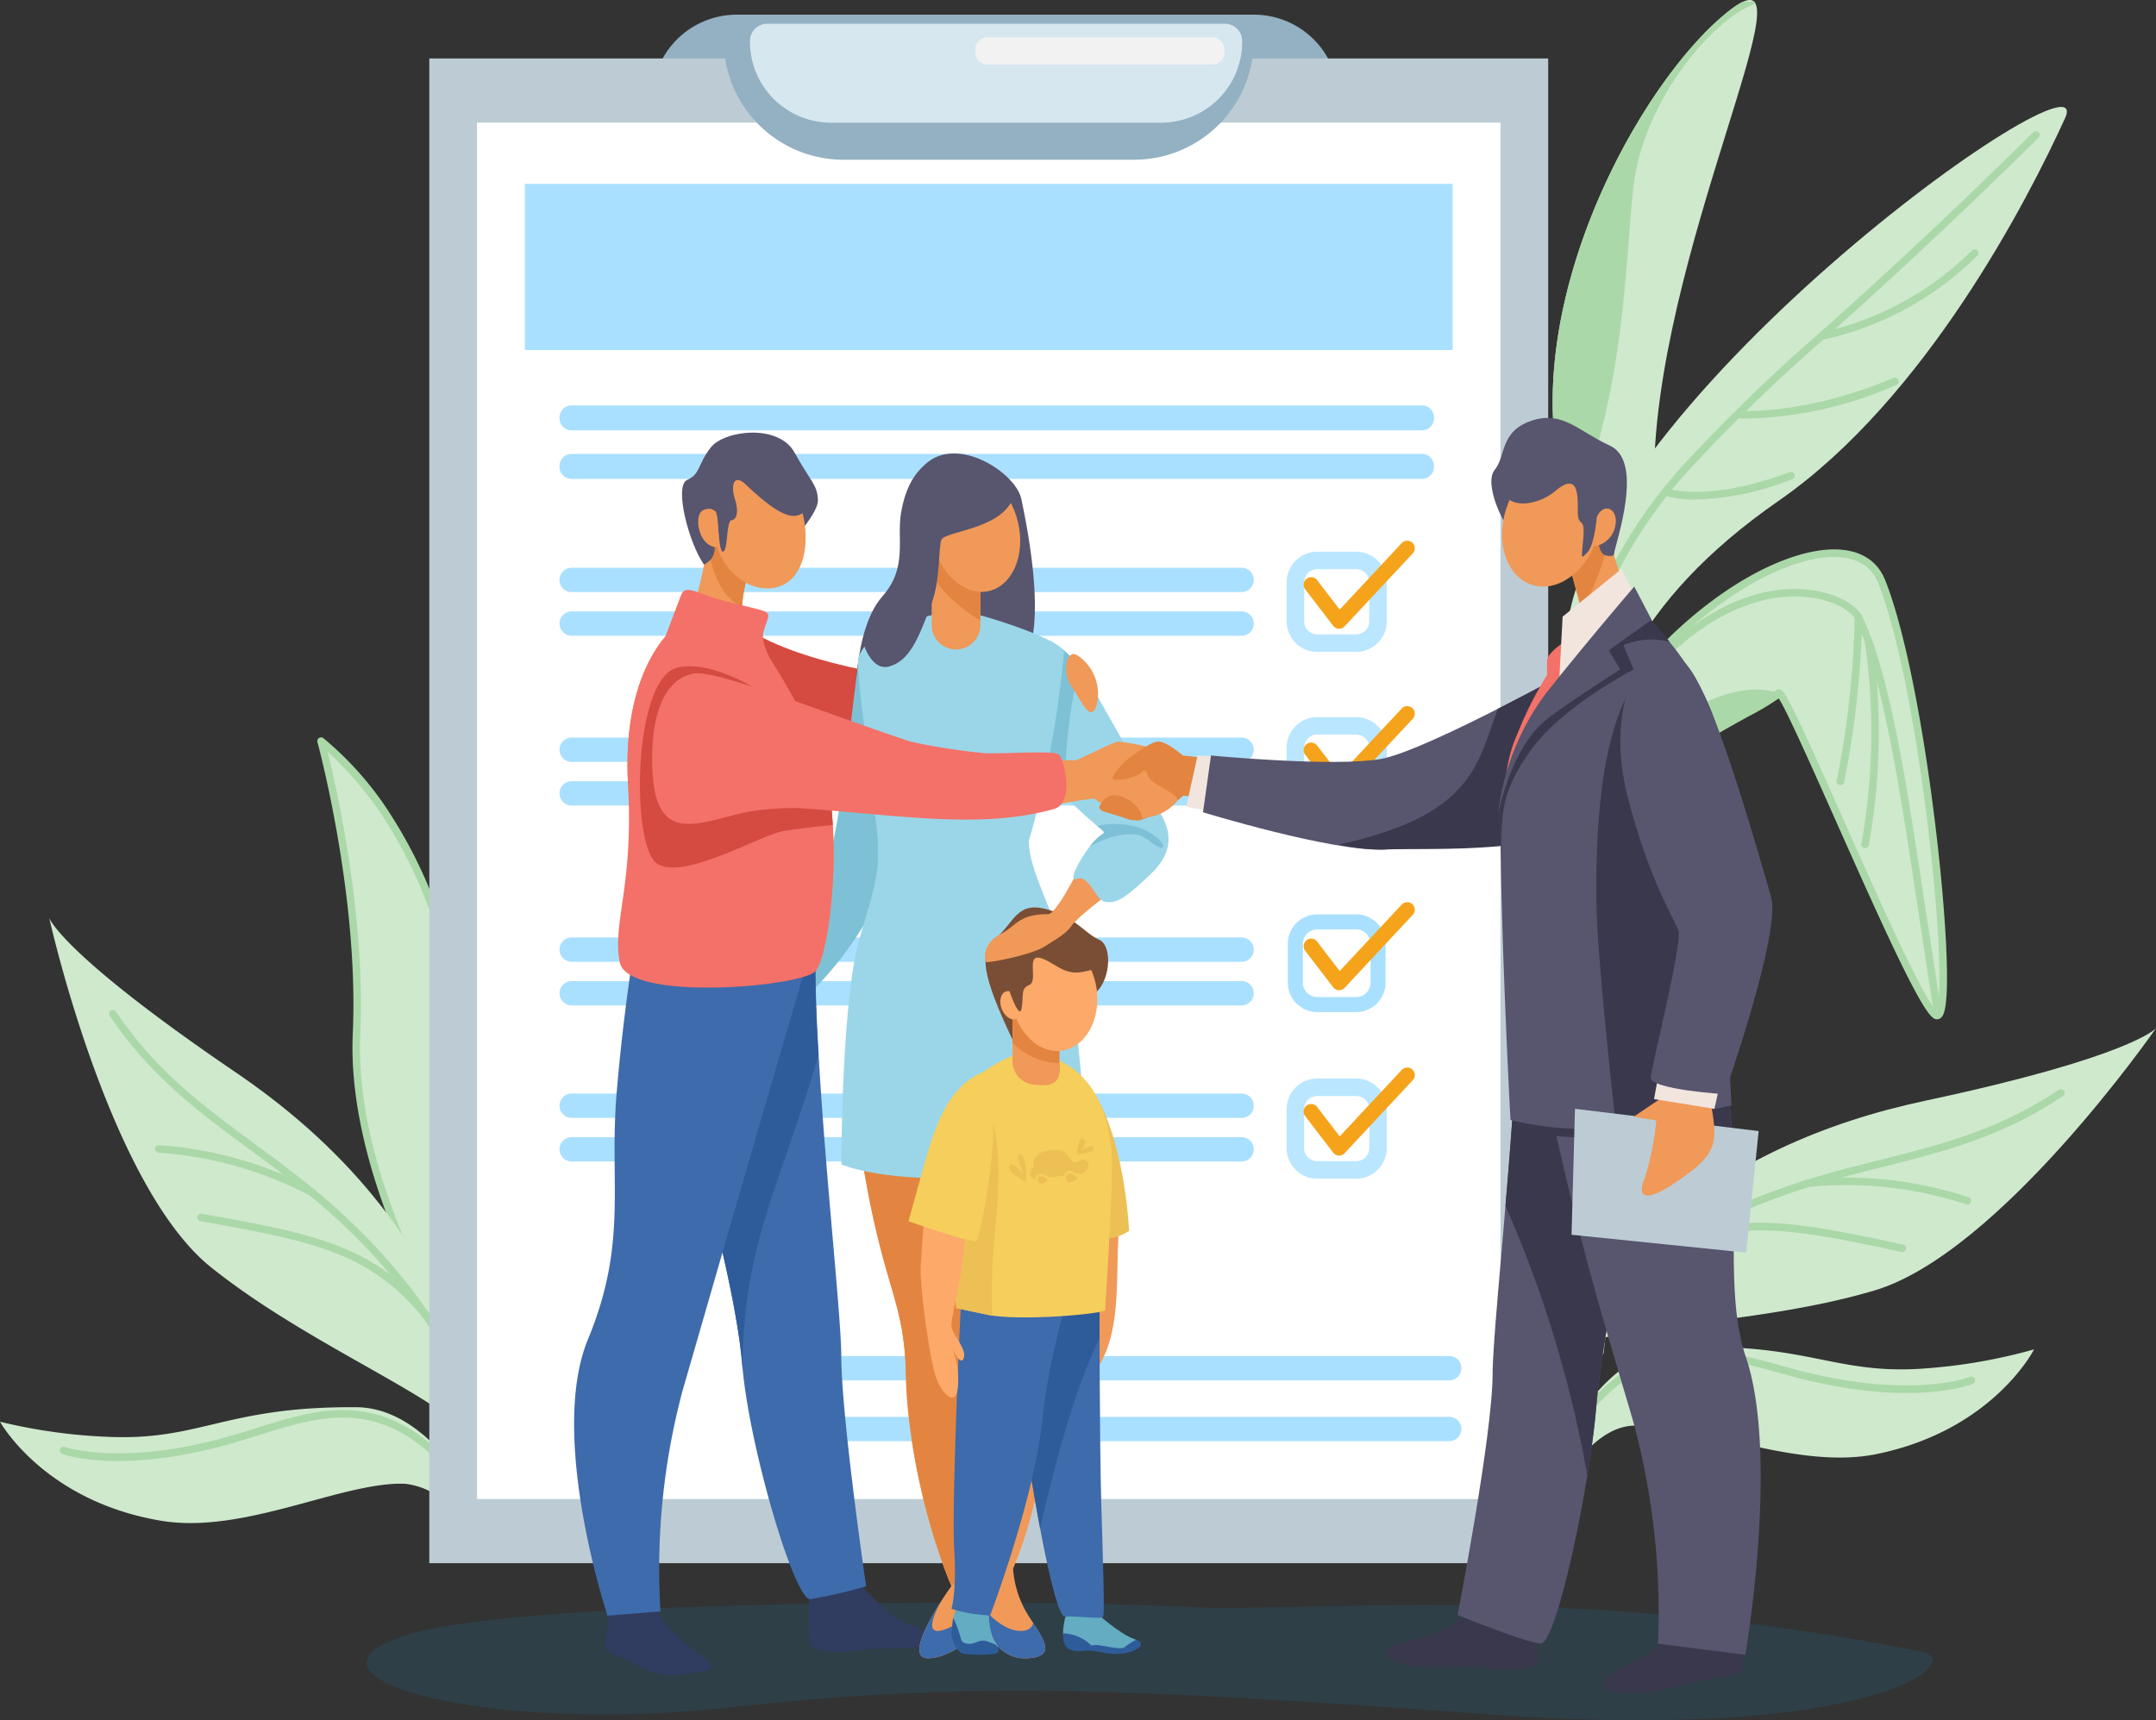 <svg xmlns="http://www.w3.org/2000/svg" width="260.324" height="207.765" viewBox="0 0 260.324 207.765">
  <rect x="0" y="0" width="260.324" height="207.765" fill="#333333" stroke="none"/>
  <g id="child_info" transform="translate(0 0)">
    <g id="Group_14" data-name="Group 14" transform="translate(173.577 0)">
      <path id="Path_1" data-name="Path 1" d="M1307.877,459.936c18.935-22.369,23.08-31.881,22.618-59.3s20.217-66.047,9.212-57.558-26.474,36.8-19.87,58.663,5.048,29.051,2.725,35.068-15,21.313-15,21.313Z" transform="translate(-1304.354 -341.886)" fill="#cfe9cd"/>
      <path id="Path_2" data-name="Path 2" d="M1379.254,446.3c.062-.091.124-.183.185-.274.913-2.2,5.531-13.582,5.923-18.9.433-5.9-4.69-19.548-1.621-31.214s3.233-21.986,4.055-30c1.085-10.579,9.579-20.588,14.777-22.435a.9.9,0,0,0-.167-.235l-1.39.03a8.517,8.517,0,0,0-1.481.955c-11,8.487-26.474,36.8-19.87,58.663s5.048,29.051,2.726,35.068a37.333,37.333,0,0,1-3.688,6.412Z" transform="translate(-1364.183 -343.043)" fill="#abd8a8"/>
      <path id="Path_3" data-name="Path 3" d="M1286.41,563.634c13.177-31.458,15.186-43.086,15.463-71.225s64.771-73.775,60.3-63.945-16.873,33.916-34.53,46.17-22.427,24.983-23.909,39.477-13.764,45.67-13.764,45.67l-3.17,5.324Z" transform="translate(-1286.41 -414.184)" fill="#cfe9cd"/>
      <g id="Group_5" data-name="Group 5" transform="translate(5.279 15.827)">
        <path id="Path_4" data-name="Path 4" d="M1321.693,567.037a.467.467,0,0,1-.142-.023.456.456,0,0,1-.29-.575c.033-.1,3.309-10.021,5.505-18.307a160.01,160.01,0,0,0,4.1-28.283c.042-4.79,2.781-20.1,14.792-33.243a206.541,206.541,0,0,1,16.464-15.956c6.015-5.4,13.5-12.124,25.792-24.223a.455.455,0,0,1,.638.647c-12.307,12.115-19.8,18.845-25.823,24.252a205.5,205.5,0,0,0-16.4,15.894c-11.818,12.933-14.511,27.943-14.552,32.636a161.344,161.344,0,0,1-4.126,28.507c-2.2,8.313-5.487,18.26-5.521,18.36A.461.461,0,0,1,1321.693,567.037Z" transform="translate(-1321.238 -446.297)" fill="#abd8a8"/>
      </g>
      <path id="Path_5" data-name="Path 5" d="M1375.025,879.187c4.364-22.374,3.755-11.2-3.194-42.758-7.952-36.117,34.472-63.74,39.82-50.437s9.288,53.955,6.55,52.4-18.357-40.376-19.016-38.865-27,12.23-27.153,25.563,7.567,35.221,7.567,35.221l-2,19.369Z" transform="translate(-1358.043 -715.79)" fill="#cfe9cd"/>
      <g id="Group_6" data-name="Group 6" transform="translate(12.346 66.35)">
        <path id="Path_6" data-name="Path 6" d="M1375.117,877a.51.51,0,0,1-.085-.008l-2.572-.493a.459.459,0,0,1-.291-.192.453.453,0,0,1-.07-.341c.5-2.586.95-4.761,1.31-6.509,1.942-9.462,1.942-9.462-.289-17.913-1.013-3.834-2.4-9.083-4.264-17.561a42.3,42.3,0,0,1,.208-19.176,48.972,48.972,0,0,1,7.3-16.142c5.98-8.747,14.8-15.93,22.478-18.3,5.387-1.664,9.289-.6,10.7,2.913,2.274,5.656,4.578,17.018,6.165,30.4.665,5.612,1.113,10.928,1.26,14.971.244,6.711-.406,7.279-.684,7.522a.7.7,0,0,1-.837.079c-1.528-.867-5.88-10.45-11.859-23.893-2.911-6.542-5.912-13.291-6.882-14.761a31.93,31.93,0,0,1-3.65,2.169c-7.461,4.14-22.988,12.753-23.1,22.791-.147,13.1,7.465,34.846,7.541,35.065a.462.462,0,0,1,.024.2l-1.946,18.78a.454.454,0,0,1-.182.318A.479.479,0,0,1,1375.117,877Zm-2.039-1.308,1.637.314,1.886-18.186c-.558-1.61-7.7-22.474-7.56-35.28.118-10.567,15.957-19.354,23.568-23.576a26.623,26.623,0,0,0,3.632-2.184.507.507,0,0,1,.459-.294h.02c.374,0,.658.079,2.88,4.825,1.308,2.794,3.01,6.621,4.813,10.673,2.287,5.142,4.88,10.969,7.018,15.459,2.768,5.812,3.879,7.475,4.322,7.9.161-.4.484-1.828.294-6.827-.153-4.037-.6-9.323-1.266-14.886-1.577-13.235-3.852-24.454-6.088-30.012-1.216-3.021-4.711-3.891-9.591-2.383-13.376,4.131-35.25,25.819-29.364,52.553,1.863,8.458,3.245,13.7,4.255,17.525,2.286,8.659,2.286,8.659.3,18.328C1373.943,871.365,1373.543,873.311,1373.078,875.688Z" transform="translate(-1367.855 -779.591)" fill="#abd8a8"/>
      </g>
      <g id="Group_7" data-name="Group 7" transform="translate(3.924 83.288)">
        <path id="Path_7" data-name="Path 7" d="M1312.3,1083.122l.3-.291a74.517,74.517,0,0,1,.508-8.281A41.306,41.306,0,0,0,1312.3,1083.122Z" transform="translate(-1312.294 -1046.777)" fill="#74b570"/>
        <path id="Path_8" data-name="Path 8" d="M1385.9,907.768a24.384,24.384,0,0,0-2.019,5.744c4.507-11.1,24.8-19.659,26.214-21.284l.262-.417C1403.268,889.123,1390.716,898.3,1385.9,907.768Z" transform="translate(-1373.029 -891.335)" fill="#abd8a8"/>
      </g>
      <g id="Group_8" data-name="Group 8" transform="translate(16.132 71.131)">
        <path id="Path_9" data-name="Path 9" d="M1436.969,862.031a.453.453,0,0,1-.449-.387l-1.872-12.254c-.12-.779-.24-1.573-.361-2.375-1.739-11.455-3.9-25.71-7.176-32.251-.528-1.054-3.12-2.647-7.009-2.72-5.292-.1-15.771,2.633-26.415,22.053a.455.455,0,0,1-.8-.437c10.875-19.839,21.736-22.628,27.229-22.525,4.313.082,7.161,1.933,7.805,3.223,3.335,6.668,5.421,20.4,7.261,32.521q.182,1.2.361,2.375l1.872,12.254a.455.455,0,0,1-.38.518A.5.5,0,0,1,1436.969,862.031Z" transform="translate(-1392.834 -811.132)" fill="#abd8a8"/>
      </g>
      <g id="Group_9" data-name="Group 9" transform="translate(51.17 76.988)">
        <path id="Path_10" data-name="Path 10" d="M1624.431,875.216a.5.5,0,0,1-.094-.009.455.455,0,0,1-.352-.538,76.744,76.744,0,0,0,.414-24.369.455.455,0,1,1,.9-.141,77.735,77.735,0,0,1-.423,24.695A.453.453,0,0,1,1624.431,875.216Z" transform="translate(-1623.976 -849.775)" fill="#abd8a8"/>
      </g>
      <g id="Group_10" data-name="Group 10" transform="translate(48.187 74.104)">
        <path id="Path_11" data-name="Path 11" d="M1604.751,851.476a.408.408,0,0,1-.094-.011.455.455,0,0,1-.352-.538,110.2,110.2,0,0,0,2.165-19.72.455.455,0,0,1,.91-.006,111.271,111.271,0,0,1-2.184,19.915A.456.456,0,0,1,1604.751,851.476Z" transform="translate(-1604.296 -830.75)" fill="#abd8a8"/>
      </g>
      <g id="Group_11" data-name="Group 11" transform="translate(45.869 30.115)">
        <path id="Path_12" data-name="Path 12" d="M1589.463,551.508a.455.455,0,0,1-.074-.9,37.183,37.183,0,0,0,18.274-9.917.454.454,0,1,1,.649.637,38.143,38.143,0,0,1-18.772,10.177A.661.661,0,0,1,1589.463,551.508Z" transform="translate(-1589.009 -540.552)" fill="#abd8a8"/>
      </g>
      <g id="Group_12" data-name="Group 12" transform="translate(35.941 45.614)">
        <path id="Path_13" data-name="Path 13" d="M1525.049,647.739c-.667,0-1.053-.027-1.12-.033a.455.455,0,0,1,.073-.906c.077.006,7.864.555,18.615-3.967a.455.455,0,1,1,.353.838A47.536,47.536,0,0,1,1525.049,647.739Z" transform="translate(-1523.511 -642.796)" fill="#abd8a8"/>
      </g>
      <g id="Group_13" data-name="Group 13" transform="translate(27.072 56.98)">
        <path id="Path_14" data-name="Path 14" d="M1469.115,721.133a11.746,11.746,0,0,1-3.814-.487.455.455,0,0,1,.317-.853c.047.017,5.01,1.74,14.842-1.98a.455.455,0,0,1,.323.85A33.29,33.29,0,0,1,1469.115,721.133Z" transform="translate(-1465.005 -717.783)" fill="#abd8a8"/>
      </g>
    </g>
    <g id="Group_20" data-name="Group 20" transform="translate(0 89.061)">
      <path id="Path_15" data-name="Path 15" d="M423.689,1022.307c-.33-1-23.406-30.413-22.316-54.6.762-16.933-4.282-35.29-4.282-35.29s16.391,12.284,16.894,39.144c.311,16.53-.211,21.311.841,25.857s10.529,25.892,10.529,25.892Z" transform="translate(-358.321 -931.965)" fill="#cfe9cd"/>
      <g id="Group_15" data-name="Group 15" transform="translate(38.316)">
        <path id="Path_16" data-name="Path 16" d="M422.819,1021.225a.454.454,0,0,1-.235-.065l-1.666-1.008a.446.446,0,0,1-.19-.229c-.071-.145-.526-.8-1.052-1.552a165.379,165.379,0,0,1-12.735-21.091c-6.086-12.268-8.966-23.08-8.558-32.135.75-16.664-4.216-34.966-4.266-35.15a.454.454,0,0,1,.711-.484,39.418,39.418,0,0,1,8.368,9.617,56.476,56.476,0,0,1,8.709,29.882c.1,5.592.115,9.8.123,13.188.015,6.6.023,9.615.708,12.576,1.031,4.454,10.406,25.6,10.5,25.81a.456.456,0,0,1-.115.526A.461.461,0,0,1,422.819,1021.225Zm-2.1-1.32a.091.091,0,0,1,0,.012A.1.1,0,0,0,420.722,1019.9Zm.779-.465.321.194c-2.1-4.764-9.063-20.723-9.973-24.654-.708-3.06-.715-6.106-.731-12.779-.008-3.382-.018-7.59-.123-13.174a55.571,55.571,0,0,0-8.54-29.368,43.081,43.081,0,0,0-7.106-8.515c1.138,4.611,4.578,19.9,3.941,34.041-.628,13.932,6.482,31.651,21.131,52.664C421.1,1018.818,421.376,1019.224,421.5,1019.439Z" transform="translate(-394.102 -929.42)" fill="#abd8a8"/>
      </g>
      <path id="Path_17" data-name="Path 17" d="M232.53,1137.238a29.806,29.806,0,0,1,2.277,7.4h1.529c-5.29-25.977-16.362-41.22-33.346-52.777-21.032-14.313-22.441-18.6-22.441-18.6s7.178,32.3,19.541,42.2S229.463,1131.67,232.53,1137.238Z" transform="translate(-174.605 -1051.456)" fill="#cfe9cd"/>
      <path id="Path_18" data-name="Path 18" d="M190.236,1472.346a8.994,8.994,0,0,1,5.741,3.035h3.559c-3.912-6.706-9.019-12.24-15.187-12.283-15.566-.109-18.665,3.916-29.357,3.6a65.983,65.983,0,0,1-13.661-1.848s5.28,9.583,19.448,11.961C170.8,1478.493,182.74,1472.041,190.236,1472.346Z" transform="translate(-141.33 -1382.199)" fill="#cfe9cd"/>
      <g id="Group_16" data-name="Group 16" transform="translate(13.172 32.921)">
        <path id="Path_19" data-name="Path 19" d="M277.254,1210.068a.454.454,0,0,1-.443-.355c-2.46-10.875-6.541-20.394-11.8-27.529-6.694-9.08-13.377-14-19.839-18.754-6.129-4.511-11.916-8.771-16.867-16.121a.454.454,0,0,1,.753-.508c4.863,7.219,10.59,11.434,16.652,15.9,6.517,4.8,13.256,9.756,20.032,18.948,5.41,7.338,9.433,16.714,11.956,27.868a.455.455,0,0,1-.343.544A.568.568,0,0,1,277.254,1210.068Z" transform="translate(-228.226 -1146.601)" fill="#abd8a8"/>
      </g>
      <g id="Group_17" data-name="Group 17" transform="translate(7.237 81.244)">
        <path id="Path_20" data-name="Path 20" d="M242.585,1482.357a.459.459,0,0,1-.4-.236c-4.872-8.924-9.647-13.784-15.028-15.3-4.746-1.335-9.35.108-14.223,1.637-1.382.434-2.812.882-4.244,1.263-12.556,3.333-19.048,1.067-19.318.97a.455.455,0,1,1,.309-.855c.064.023,6.527,2.257,18.774-.995,1.413-.376,2.833-.82,4.205-1.252,5.005-1.571,9.733-3.054,14.742-1.645,5.633,1.586,10.584,6.586,15.58,15.739a.455.455,0,0,1-.182.617A.438.438,0,0,1,242.585,1482.357Z" transform="translate(-189.071 -1465.381)" fill="#abd8a8"/>
      </g>
      <g id="Group_18" data-name="Group 18" transform="translate(18.699 49.244)">
        <path id="Path_21" data-name="Path 21" d="M283.835,1260.542a.453.453,0,0,1-.229-.062,46.451,46.451,0,0,0-18.495-5.287.455.455,0,0,1,.056-.908,47.445,47.445,0,0,1,18.9,5.409.456.456,0,0,1-.23.849Z" transform="translate(-264.684 -1254.283)" fill="#abd8a8"/>
      </g>
      <g id="Group_19" data-name="Group 19" transform="translate(23.822 57.527)">
        <path id="Path_22" data-name="Path 22" d="M326.538,1322.227a.451.451,0,0,1-.358-.174c-6.459-8.246-13.044-9.707-27.322-12.227a.455.455,0,0,1,.159-.9c14.516,2.56,21.214,4.05,27.879,12.562a.455.455,0,0,1-.077.638A.462.462,0,0,1,326.538,1322.227Z" transform="translate(-298.483 -1308.923)" fill="#abd8a8"/>
      </g>
    </g>
    <g id="Group_25" data-name="Group 25" transform="translate(170.944 124.188)">
      <path id="Path_23" data-name="Path 23" d="M1269.458,1224.08c17.652-34.922,36.274-48.883,61.156-54.187s27.807-8.743,27.807-8.743-18.851,27.194-34.038,31.687-33.322,3.909-38.265,7.905-14.017,21.679-14.017,21.679l-3.061,2.392Z" transform="translate(-1269.04 -1161.15)" fill="#cfe9cd"/>
      <path id="Path_24" data-name="Path 24" d="M1325.987,1451.792c-.152-.65,7.417-36.012,22.97-36.673s18.792,3.251,29.467,2.557a66.007,66.007,0,0,0,13.587-2.33s-4.937,9.764-19.013,12.642c-9.953,2.036-22.118-3.988-29.6-3.418s-12.75,15.989-12.75,15.989l-2.033,8.084Z" transform="translate(-1317.353 -1376.557)" fill="#cfe9cd"/>
      <g id="Group_21" data-name="Group 21" transform="translate(0.928 7.36)">
        <path id="Path_25" data-name="Path 25" d="M1275.618,1263.6a.456.456,0,0,1-.414-.643,93.876,93.876,0,0,1,7.609-13.021c4.56-6.6,12.066-15.742,21.934-21.763,9.747-5.95,17.86-7.995,25.707-9.973,7.3-1.84,14.194-3.579,21.424-8.425a.454.454,0,1,1,.506.755c-7.361,4.934-14.329,6.691-21.709,8.552-7.781,1.962-15.825,3.991-25.456,9.868-9.724,5.936-17.14,14.961-21.648,21.489a92.89,92.89,0,0,0-7.541,12.9A.457.457,0,0,1,1275.618,1263.6Z" transform="translate(-1275.164 -1209.701)" fill="#abd8a8"/>
      </g>
      <g id="Group_22" data-name="Group 22" transform="translate(10.239 38.834)">
        <path id="Path_26" data-name="Path 26" d="M1337.044,1443.563a.46.46,0,0,1-.167-.032.455.455,0,0,1-.256-.59c5.337-13.515,10.729-21.188,16.968-24.149,5.586-2.65,10.953-1.173,16.635.391,1.387.382,2.823.778,4.247,1.1,12.389,2.824,18.734.354,18.8.329a.455.455,0,1,1,.341.844c-.267.108-6.675,2.6-19.339-.285-1.445-.329-2.889-.728-4.287-1.111-5.514-1.517-10.723-2.952-16-.447-6.02,2.854-11.266,10.373-16.514,23.661A.451.451,0,0,1,1337.044,1443.563Z" transform="translate(-1336.589 -1417.335)" fill="#abd8a8"/>
      </g>
      <g id="Group_23" data-name="Group 23" transform="translate(46.823 18.033)">
        <path id="Path_27" data-name="Path 27" d="M1597.715,1283.376a.442.442,0,0,1-.145-.024,46.434,46.434,0,0,0-19.121-2.093.455.455,0,0,1-.127-.9,47.428,47.428,0,0,1,19.541,2.133.455.455,0,0,1-.147.885Z" transform="translate(-1577.93 -1280.116)" fill="#abd8a8"/>
      </g>
      <g id="Group_24" data-name="Group 24" transform="translate(28.044 23.496)">
        <path id="Path_28" data-name="Path 28" d="M1454.5,1320.728a.454.454,0,0,1-.226-.849c9.386-5.36,16.151-4.209,30.558-1.094a.455.455,0,0,1-.192.89c-14.172-3.063-20.819-4.2-29.915,1A.481.481,0,0,1,1454.5,1320.728Z" transform="translate(-1454.046 -1316.154)" fill="#abd8a8"/>
      </g>
    </g>
    <g id="Group_37" data-name="Group 37" transform="translate(51.836 1.77)">
      <path id="Path_29" data-name="Path 29" d="M660.8,363.788h82.879a10.218,10.218,0,0,0-10.218-10.218H671.02a10.217,10.217,0,0,0-10.22,10.218Z" transform="translate(-633.892 -353.568)" fill="#93b1c2"/>
      <rect id="Rectangle_5" data-name="Rectangle 5" width="135.1" height="181.737" transform="translate(0 5.292)" fill="#bdccd4"/>
      <rect id="Rectangle_6" data-name="Rectangle 6" width="123.578" height="166.237" transform="translate(5.762 13.042)" fill="#fff"/>
      <g id="Group_26" data-name="Group 26" transform="translate(15.721 47.191)">
        <path id="Path_30" data-name="Path 30" d="M691.134,667.9H588.46a1.463,1.463,0,0,1-1.46-1.46v-.1a1.463,1.463,0,0,1,1.46-1.46H691.134a1.463,1.463,0,0,1,1.46,1.46v.1A1.464,1.464,0,0,1,691.134,667.9Z" transform="translate(-587 -664.88)" fill="#87d3ff" opacity="0.7"/>
        <path id="Path_31" data-name="Path 31" d="M691.134,706.56H588.46A1.463,1.463,0,0,1,587,705.1V705a1.463,1.463,0,0,1,1.46-1.46H691.134a1.463,1.463,0,0,1,1.46,1.46v.1A1.463,1.463,0,0,1,691.134,706.56Z" transform="translate(-587 -697.68)" fill="#87d3ff" opacity="0.7"/>
        <path id="Path_32" data-name="Path 32" d="M669.361,797.191H588.47a1.47,1.47,0,1,1,0-2.941h80.89a1.47,1.47,0,0,1,0,2.941Z" transform="translate(-587 -774.64)" fill="#87d3ff" opacity="0.7"/>
        <path id="Path_33" data-name="Path 33" d="M669.361,831.961H588.47a1.47,1.47,0,0,1,0-2.941h80.89a1.47,1.47,0,0,1,0,2.941Z" transform="translate(-587 -804.139)" fill="#87d3ff" opacity="0.7"/>
        <path id="Path_34" data-name="Path 34" d="M669.361,932.5H588.47a1.47,1.47,0,1,1,0-2.941h80.89a1.47,1.47,0,0,1,0,2.941Z" transform="translate(-587 -889.439)" fill="#87d3ff" opacity="0.7"/>
        <path id="Path_35" data-name="Path 35" d="M669.361,967.261H588.47a1.47,1.47,0,1,1,0-2.941h80.89a1.47,1.47,0,0,1,0,2.941Z" transform="translate(-587 -918.929)" fill="#87d3ff" opacity="0.7"/>
        <path id="Path_36" data-name="Path 36" d="M669.361,1091.761H588.47a1.47,1.47,0,1,1,0-2.941h80.89a1.47,1.47,0,0,1,0,2.941Z" transform="translate(-587 -1024.557)" fill="#87d3ff" opacity="0.7"/>
        <path id="Path_37" data-name="Path 37" d="M669.361,1126.521H588.47a1.47,1.47,0,1,1,0-2.941h80.89a1.47,1.47,0,1,1,0,2.941Z" transform="translate(-587 -1054.048)" fill="#87d3ff" opacity="0.7"/>
        <path id="Path_38" data-name="Path 38" d="M669.361,1216.121H588.47a1.47,1.47,0,1,1,0-2.941h80.89a1.47,1.47,0,0,1,0,2.941Z" transform="translate(-587 -1130.066)" fill="#87d3ff" opacity="0.7"/>
        <path id="Path_39" data-name="Path 39" d="M669.361,1250.881H588.47a1.47,1.47,0,1,1,0-2.941h80.89a1.47,1.47,0,1,1,0,2.941Z" transform="translate(-587 -1159.557)" fill="#87d3ff" opacity="0.7"/>
        <path id="Path_40" data-name="Path 40" d="M834.722,1425.271H753.83a1.47,1.47,0,0,1,0-2.941h80.89a1.47,1.47,0,0,1,0,2.941Z" transform="translate(-727.294 -1307.512)" fill="#87d3ff" opacity="0.7"/>
        <path id="Path_41" data-name="Path 41" d="M834.722,1473.721H753.83a1.47,1.47,0,0,1,0-2.941h80.89a1.47,1.47,0,0,1,0,2.941Z" transform="translate(-727.294 -1348.618)" fill="#87d3ff" opacity="0.7"/>
      </g>
      <g id="Group_35" data-name="Group 35" transform="translate(103.508 63.536)">
        <g id="Group_27" data-name="Group 27" transform="translate(0 1.318)" opacity="0.8">
          <path id="Path_42" data-name="Path 42" d="M1174.534,793.509h-4.7a3.708,3.708,0,0,1-3.7-3.7v-4.7a3.708,3.708,0,0,1,3.7-3.7h4.7a3.708,3.708,0,0,1,3.7,3.7v4.7A3.71,3.71,0,0,1,1174.534,793.509Zm-4.7-9.988a1.584,1.584,0,0,0-1.583,1.583v4.7a1.584,1.584,0,0,0,1.583,1.583h4.7a1.584,1.584,0,0,0,1.583-1.583v-4.7a1.584,1.584,0,0,0-1.583-1.583Z" transform="translate(-1166.13 -781.4)" fill="#aae0ff"/>
        </g>
        <g id="Group_28" data-name="Group 28" transform="translate(0 21.291)" opacity="0.8">
          <path id="Path_43" data-name="Path 43" d="M1174.534,925.269h-4.7a3.708,3.708,0,0,1-3.7-3.7v-4.7a3.708,3.708,0,0,1,3.7-3.7h4.7a3.708,3.708,0,0,1,3.7,3.7v4.7A3.709,3.709,0,0,1,1174.534,925.269Zm-4.7-9.986a1.584,1.584,0,0,0-1.583,1.583v4.7a1.584,1.584,0,0,0,1.583,1.583h4.7a1.584,1.584,0,0,0,1.583-1.583v-4.7a1.584,1.584,0,0,0-1.583-1.583Z" transform="translate(-1166.13 -913.16)" fill="#aae0ff"/>
        </g>
        <g id="Group_29" data-name="Group 29" transform="translate(2.061)">
          <path id="Path_44" data-name="Path 44" d="M1184.016,783.338h-.044a.911.911,0,0,1-.678-.355l-3.377-4.407a.909.909,0,0,1,1.443-1.107l2.724,3.553,7.491-8.026a.909.909,0,0,1,1.329,1.241l-8.225,8.812A.907.907,0,0,1,1184.016,783.338Z" transform="translate(-1179.729 -772.707)" fill="#f5a31b"/>
        </g>
        <g id="Group_30" data-name="Group 30" transform="translate(2.061 19.973)">
          <path id="Path_45" data-name="Path 45" d="M1184.016,915.1h-.044a.911.911,0,0,1-.678-.355l-3.377-4.407a.909.909,0,0,1,1.443-1.107l2.724,3.553,7.491-8.026a.909.909,0,0,1,1.329,1.242l-8.225,8.812A.907.907,0,0,1,1184.016,915.1Z" transform="translate(-1179.729 -904.466)" fill="#f5a31b"/>
        </g>
        <g id="Group_31" data-name="Group 31" transform="translate(0.152 45.124)">
          <path id="Path_46" data-name="Path 46" d="M1175.382,1082.2h-4.7a3.557,3.557,0,0,1-3.553-3.553v-4.7a3.557,3.557,0,0,1,3.553-3.553h4.7a3.557,3.557,0,0,1,3.553,3.553v4.7A3.558,3.558,0,0,1,1175.382,1082.2Zm-4.7-9.988a1.736,1.736,0,0,0-1.734,1.734v4.7a1.736,1.736,0,0,0,1.734,1.734h4.7a1.736,1.736,0,0,0,1.734-1.734v-4.7a1.736,1.736,0,0,0-1.734-1.734Z" transform="translate(-1167.13 -1070.39)" fill="#aae0ff"/>
        </g>
        <g id="Group_32" data-name="Group 32" transform="translate(0 64.946)" opacity="0.8">
          <path id="Path_47" data-name="Path 47" d="M1174.534,1213.259h-4.7a3.708,3.708,0,0,1-3.7-3.7v-4.7a3.708,3.708,0,0,1,3.7-3.7h4.7a3.708,3.708,0,0,1,3.7,3.7v4.7A3.709,3.709,0,0,1,1174.534,1213.259Zm-4.7-9.986a1.584,1.584,0,0,0-1.583,1.583v4.7a1.584,1.584,0,0,0,1.583,1.583h4.7a1.584,1.584,0,0,0,1.583-1.583v-4.7a1.584,1.584,0,0,0-1.583-1.583Z" transform="translate(-1166.13 -1201.15)" fill="#aae0ff"/>
        </g>
        <g id="Group_33" data-name="Group 33" transform="translate(2.061 43.655)">
          <path id="Path_48" data-name="Path 48" d="M1184.016,1071.328h-.044a.911.911,0,0,1-.678-.355l-3.377-4.407a.909.909,0,0,1,1.443-1.107l2.724,3.553,7.491-8.026a.909.909,0,1,1,1.329,1.242l-8.225,8.812A.908.908,0,0,1,1184.016,1071.328Z" transform="translate(-1179.729 -1060.696)" fill="#f5a31b"/>
        </g>
        <g id="Group_34" data-name="Group 34" transform="translate(2.061 63.628)">
          <path id="Path_49" data-name="Path 49" d="M1184.016,1203.088h-.044a.911.911,0,0,1-.678-.355l-3.377-4.406a.909.909,0,0,1,1.443-1.107l2.724,3.553,7.491-8.026a.909.909,0,1,1,1.329,1.242l-8.225,8.812A.9.9,0,0,1,1184.016,1203.088Z" transform="translate(-1179.729 -1192.456)" fill="#f5a31b"/>
        </g>
      </g>
      <path id="Path_50" data-name="Path 50" d="M767.365,371.079H732.24a14.44,14.44,0,0,1-14.44-14.44,3.078,3.078,0,0,1,3.079-3.079h57.846a3.078,3.078,0,0,1,3.079,3.079A14.438,14.438,0,0,1,767.365,371.079Z" transform="translate(-682.252 -353.56)" fill="#93b1c2"/>
      <path id="Path_51" data-name="Path 51" d="M788.382,372.736H748.491a9.771,9.771,0,0,1-9.771-9.771v-.092a2.082,2.082,0,0,1,2.083-2.083h55.265a2.084,2.084,0,0,1,2.084,2.083v.092A9.769,9.769,0,0,1,788.382,372.736Z" transform="translate(-700.001 -359.694)" fill="#d6e7f0"/>
      <rect id="Rectangle_7" data-name="Rectangle 7" width="112.024" height="20.073" transform="translate(11.539 20.435)" fill="#87d3ff" opacity="0.7"/>
      <path id="Path_61" data-name="Path 61" d="M946.809,374.9H919.65a1.463,1.463,0,0,1-1.46-1.46v-.365a1.463,1.463,0,0,1,1.46-1.46h27.159a1.463,1.463,0,0,1,1.46,1.46v.365A1.463,1.463,0,0,1,946.809,374.9Z" transform="translate(-852.266 -368.882)" fill="#f2f2f2"/>
    </g>
    <path id="Path_62" data-name="Path 62" d="M621.124,1624.828c-41.475-8.532-75.917-4.676-87.839-5.4s-81.027-1.464-95.626,3.527,10.246,11.806,39.066,8.642,46.547-2.521,92.432.808S626.794,1625.995,621.124,1624.828Z" transform="translate(-389.083 -1425.326)" fill="#00b0ff" opacity="0.1"/>
    <g id="Group_45" data-name="Group 45" transform="translate(69.323 50.47)">
      <g id="Group_43" data-name="Group 43" transform="translate(0 1.782)">
        <path id="Path_63" data-name="Path 63" d="M732.612,840.34c6.226,4.5,19.6,6.456,23.866,6.686s-2.368,11.99-2.368,11.99-11.467,1.384-16.887,0S732.612,840.34,732.612,840.34Z" transform="translate(-712.27 -817.034)" fill="#d54a41"/>
        <path id="Path_64" data-name="Path 64" d="M629.07,1600.956c.077,3.074,1.83,4.9,4.688,7.034,3,2.231,3.151,2.477-1,3.026s-5.3-1.334-8.07-2.142-1-2.766-1.154-4.611-.415-4.842-.415-4.842Z" transform="translate(-619.411 -1461.049)" fill="#303c60"/>
        <path id="Path_65" data-name="Path 65" d="M790.974,1599.41a46.393,46.393,0,0,0,4.3,4.258c2.46,2.122,8.686,2.845,5.688,3.636s-6.356.364-9.442.808-5.777.014-6.007-.808a63.738,63.738,0,0,1,0-6.664Z" transform="translate(-757.104 -1461.04)" fill="#303c60"/>
        <path id="Path_66" data-name="Path 66" d="M830.539,704.521c3.858-3.664,10.95,1.006,11.619,4.111,1.72,7.987,2.481,16.245.388,19.491s-20.735,5.286-20.508,4.134.279-8.32,3.367-11.827,1.684-6.893,2.25-10.13C828.337,706.4,829.922,705.108,830.539,704.521Z" transform="translate(-788.175 -700.665)" fill="#58556e"/>
        <path id="Path_67" data-name="Path 67" d="M756.669,866.04c-1.314,9.307-2.583,26.831-6.386,31.1s-5.922,14.438-5.922,14.438,12.3-6.715,17.328-23.224c1.578-5.178-2.274-17.272-3.208-18.425A16.041,16.041,0,0,1,756.669,866.04Z" transform="translate(-722.273 -838.838)" fill="#7ec1d6"/>
        <g id="Group_39" data-name="Group 39" transform="translate(32.256 4.841)">
          <path id="Path_68" data-name="Path 68" d="M937.337,1034.67c-.759.923-2.8,5.393-3.828,5.393-3.517,0-3.776,1.379-5.683,2.389-2.45,1.3-1.931,3.286-1.758,3.4s5.386-.8,7.137-1.939c1.454-.947,2.486-1.463,3.194-2.5s4.719-4.035,4.719-4.035Z" transform="translate(-908.551 -986.747)" fill="#f09959"/>
          <path id="Path_69" data-name="Path 69" d="M960.453,852.53c3.558,2.149,4.211,4.147,7.708,10.22s4.112,8.263,5.495,10.453,1.845,4.726-1.076,7.494c-2.791,2.644-4.093,3.721-5.624,3.309-1.031-.279-1.846-3.283-3.28-2.739s1.1-3.684,2.409-4.875c.712-.649,1-.6.768-.9a56.69,56.69,0,0,1-8.263-8.29C954.94,862.482,960.453,852.53,960.453,852.53Z" transform="translate(-935.225 -832.217)" fill="#9bd6e8"/>
          <g id="Group_38" data-name="Group 38" transform="translate(22.118 20.314)">
            <path id="Path_70" data-name="Path 70" d="M1015.761,999.03a9.621,9.621,0,0,0-5.483-.365c.408.344.665.558.717.623.23.3-.058.247-.769.9a7.825,7.825,0,0,0-.856.973,12.319,12.319,0,0,1,3.625-1.376c2.766-.4,2.941.346,4.381,1.269S1018.586,1000.3,1015.761,999.03Z" transform="translate(-1001.484 -976.321)" fill="#7ec1d6"/>
            <path id="Path_71" data-name="Path 71" d="M964.038,855.757a11.378,11.378,0,0,0-3.577-3.217s-5.512,9.95-1.861,14.678a43.6,43.6,0,0,0,3.541,4.011C962.214,868.043,962.549,860.924,964.038,855.757Z" transform="translate(-957.35 -852.54)" fill="#7ec1d6"/>
          </g>
          <path id="Path_72" data-name="Path 72" d="M834.552,830.313c-4.766,1.076-8.612,2.481-9.6,5.246-.477,1.341,2.286,23.48,5.054,25.941,5.34,4.748,14.143.308,14.143.308s4-9.953,5.583-26.662c.412-1.507-9.118-4.467-10.655-4.773A22.4,22.4,0,0,0,834.552,830.313Z" transform="translate(-822.862 -813.288)" fill="#9bd6e8"/>
          <path id="Path_73" data-name="Path 73" d="M877.518,1593.859s-6.53,9.037-2.61,8.718,6.479-4.355,6.479-4.355,1.361,4.576,5.28,4.363,1.708-2.61,0-5.408a12.272,12.272,0,0,1-1.7-5.416Z" transform="translate(-864.224 -1459.391)" fill="#f09959"/>
          <path id="Path_74" data-name="Path 74" d="M886.381,765.152a2.949,2.949,0,0,1-2.941-2.939V751.259a2.94,2.94,0,0,1,5.88,0v10.954A2.947,2.947,0,0,1,886.381,765.152Z" transform="translate(-872.526 -743.804)" fill="#f09959"/>
          <path id="Path_75" data-name="Path 75" d="M886.381,748.31a2.949,2.949,0,0,0-2.941,2.939v4.958a18.277,18.277,0,0,0,5.88,5.424V751.249A2.947,2.947,0,0,0,886.381,748.31Z" transform="translate(-872.526 -743.795)" fill="#e38540"/>
          <path id="Path_76" data-name="Path 76" d="M893,724.513c.919,3.919-.646,7.635-3.5,8.3s-5.9-1.966-6.823-5.883.646-7.635,3.5-8.3S892.078,720.6,893,724.513Z" transform="translate(-871.656 -718.526)" fill="#f09959"/>
          <path id="Path_77" data-name="Path 77" d="M824.863,1007.659s-9.165,6.917-6.226,29.571,6.053,21.962,6.226,32.856,4.842,25.939,7.609,28.88,9.562-12.82,9.562-26.809c0-8.173,0-12.1,1.905-24.9s1.5-31.474-6.107-39.6S824.863,1007.659,824.863,1007.659Z" transform="translate(-817.053 -960.765)" fill="#f09959"/>
          <path id="Path_78" data-name="Path 78" d="M838.8,1180.166c-.008-5.361-1.783-16.755-1.378-32.506l-11.69,15.58c2.756,18.445,5.484,18.51,5.645,28.691a76.849,76.849,0,0,0,5.354,24.84c1.631.585,2.727,1.273,3.018,2.136a9.22,9.22,0,0,0,.8,1.981c.055-.035.111-.074.167-.117.133-.966-.565-5.889-1.332-13.052C838.084,1195.612,838.806,1185.526,838.8,1180.166Z" transform="translate(-823.564 -1082.61)" fill="#e38540"/>
          <path id="Path_79" data-name="Path 79" d="M815.133,974.5c1.523,8.956.609,10.167-1.528,17.6s-2.165,27.151-2.165,27.151,5.794,2.421,17,1.384,12.768-2.248,12.768-2.248-1.275-19.2-2.886-24.9-4.129-9.609-4.254-13.279S815.133,974.5,815.133,974.5Z" transform="translate(-811.44 -935.698)" fill="#9bd6e8"/>
          <path id="Path_80" data-name="Path 80" d="M874.907,1623.168c3.92-.32,6.479-4.355,6.479-4.355s1.361,4.576,5.28,4.363c3.367-.184,2.212-1.977.735-4.252-.135.511-.552.99-1.658.948-2.315-.089-4.49-2.9-4.49-2.9s-4.041,3.114-5.54,2.891.729-3.826.731-3.829C874.777,1618.607,872.033,1623.4,874.907,1623.168Z" transform="translate(-864.223 -1479.982)" fill="#3e6bab"/>
        </g>
        <g id="Group_42" data-name="Group 42" transform="translate(40.368 57.351)">
          <path id="Path_81" data-name="Path 81" d="M1002.074,1309.772c-.461,5.189.02,9.109-.912,13.374s-2.894,5.65-2.894,5.65l-1.728-19.945Z" transform="translate(-976.594 -1271.875)" fill="#f09959"/>
          <path id="Path_82" data-name="Path 82" d="M929.6,1080.921c-3.727-7.9-4.093-10.491-1.96-12.336s2.478-4.381,6-3.459,4.669,2.939,6.4,3.69,1.384,5.419-.806,6.686S929.6,1080.921,929.6,1080.921Z" transform="translate(-917.028 -1064.931)" fill="#7a4e34"/>
          <path id="Path_83" data-name="Path 83" d="M904.869,1622.69a7.827,7.827,0,0,0,.509,3.473c.662,1.079,1.154,1.569-1.348,1.617s-3.186-.588-3.383-2.108a4.8,4.8,0,0,1,.185-2.9C901.187,1621.851,904.869,1622.69,904.869,1622.69Z" transform="translate(-895.134 -1537.845)" fill="#63acc2"/>
          <path id="Path_84" data-name="Path 84" d="M992.167,1624.308s2.824,2.536,4.5,3.113-.673,1.845-3.626,1.211-2.716.231-4.214-.461-.126-4.372-.126-4.372Z" transform="translate(-969.453 -1539.084)" fill="#63acc2"/>
          <path id="Path_85" data-name="Path 85" d="M953.186,1350.944s0,19.254.23,26.749.385,12.566.235,13.4c-.064.35-3.238-.115-4.622,0s-4.314-17.2-5.53-26.543-1.73-16.141-1.73-16.141Z" transform="translate(-930.127 -1305.439)" fill="#3e6bab"/>
          <path id="Path_86" data-name="Path 86" d="M944.307,1369.818c.571,4.4,1.525,10.561,2.516,15.842,1.364-6.021,4.053-16.717,7.181-22.9-.012-3.809-.012-6.545-.012-6.545l-7.167-1.593-4.1.764C942.947,1357.968,943.455,1363.269,944.307,1369.818Z" transform="translate(-930.933 -1310.707)" fill="#2e5b9a"/>
          <path id="Path_87" data-name="Path 87" d="M900.689,1337.75c-.576,9.454-1.47,31.252-1.167,36.086.331,5.246-.332,7.264-.332,7.264a15.869,15.869,0,0,0,3.344.691l1.316.146s5.255-13.865,6.294-23.435a79.524,79.524,0,0,1,3.8-17.064Z" transform="translate(-894.001 -1296.395)" fill="#3e6bab"/>
          <path id="Path_88" data-name="Path 88" d="M1007.983,1205.43c4.463,5.992,4.923,17.752,4.923,17.752s-1.821,1.384-3.562.691S1007.983,1205.43,1007.983,1205.43Z" transform="translate(-986.273 -1184.132)" fill="#edc055"/>
          <g id="Group_40" data-name="Group 40" transform="translate(5.305 17.49)">
            <path id="Path_89" data-name="Path 89" d="M911.6,1180.941c5.3,1.213,7.494,7.325,7.61,12.166s-.806,17.87-.806,18.331-10.376,1.384-14.181.576l-3.8-.807s-1.038-19.254,0-23.981,7.84-6.917,7.84-6.917Z" transform="translate(-899.956 -1180.31)" fill="#f5ce5c"/>
          </g>
          <g id="Group_41" data-name="Group 41" transform="translate(12.148 27.906)">
            <path id="Path_90" data-name="Path 90" d="M962.373,1260c-.288-1.758,2.065-2.046,3.107-1.9s1.292,1.3,1.73,1.442,1.043-.529,1.592-.135-.086,1.519-.778,1.576-1.1-.624-1.586-.312-.288.514-.374.514-1.816.2-1.816.2a2.553,2.553,0,0,0-1.269-.432c-.518.058-.323.6-.323.6s-.859-.057-.658-.662A5,5,0,0,1,962.373,1260Z" transform="translate(-959.411 -1256.696)" fill="#edc055"/>
            <path id="Path_91" data-name="Path 91" d="M990.4,1277.178c.526-.583,1.067-.029,1.3.173s-.408.6-.922.6S990.4,1277.178,990.4,1277.178Z" transform="translate(-983.52 -1272.69)" fill="#edc055"/>
            <path id="Path_92" data-name="Path 92" d="M968.045,1279.463c-.058-.432.806-.346,1.067,0s-.576.691-.835.6S968.045,1279.463,968.045,1279.463Z" transform="translate(-964.564 -1274.601)" fill="#edc055"/>
            <path id="Path_93" data-name="Path 93" d="M947.14,1264.969c-.058-.173-2.277-1.1-2.018-1.931s1.73.965,1.73.965-1.008-2.206-.49-2.378.72,1.384.778,1.845A12.33,12.33,0,0,1,947.14,1264.969Z" transform="translate(-945.101 -1259.704)" fill="#edc055"/>
            <path id="Path_94" data-name="Path 94" d="M999.361,1250.572s.153-1.874.787-1.5-.394,1.5-.394,1.5,1.316-1.037,1.633-.461-2.027.823-2.027.823v-.362Z" transform="translate(-991.135 -1249.024)" fill="#edc055"/>
          </g>
          <path id="Path_95" data-name="Path 95" d="M904.909,1225.488c.467-5.88,1.724-14.066-1.851-19.946l-.956-.112a6.815,6.815,0,0,0-1.695,3.11c-1.038,4.726,0,23.981,0,23.981l3.8.806c.173.036.359.07.558.1A62,62,0,0,1,904.909,1225.488Z" transform="translate(-894.642 -1184.132)" fill="#edc055"/>
          <path id="Path_96" data-name="Path 96" d="M950.694,1145.517a2.833,2.833,0,0,1-2.824-2.824V1137.5a2.824,2.824,0,1,1,5.648,0v5.189C953.929,1145.4,952.516,1145.75,950.694,1145.517Z" transform="translate(-935.302 -1124.107)" fill="#f09959"/>
          <path id="Path_97" data-name="Path 97" d="M953.519,1142.912v-6.858a1.388,1.388,0,0,0-1.384-1.384h-2.882a1.388,1.388,0,0,0-1.384,1.384v4.4A8.343,8.343,0,0,0,953.519,1142.912Z" transform="translate(-935.302 -1124.099)" fill="#e38540"/>
          <path id="Path_98" data-name="Path 98" d="M956.875,1096.136c.514,3.712-1.37,7.039-4.208,7.432s-5.556-2.3-6.069-6.009,1.37-7.039,4.208-7.432S956.361,1092.423,956.875,1096.136Z" transform="translate(-934.151 -1086.275)" fill="#fca96a"/>
          <path id="Path_99" data-name="Path 99" d="M880.556,1206.17c-5.169,2.306-5.63,19.024-5.86,21.56s1.038,11.184,1.729,13.49,2.648,4.134,2.751,1.264a9.505,9.505,0,0,0-.676-4.376s1.037,2.19,1.384,1.037-1.5-2.882-1.5-3.92,1.5-7.149,1.5-9.109,2.881-8.3,2.881-13.49S880.556,1206.17,880.556,1206.17Z" transform="translate(-873.196 -1184.76)" fill="#fca96a"/>
          <path id="Path_100" data-name="Path 100" d="M874.066,1195.76c-4.723,1.924-6.162,7.458-7.634,12.76l-1.472,5.3s7.725,2.735,8.186,2.4,2.19-9.9,2.075-13.818A22.273,22.273,0,0,0,874.066,1195.76Z" transform="translate(-864.96 -1175.928)" fill="#f5ce5c"/>
          <path id="Path_101" data-name="Path 101" d="M940.523,1132.8c.347.916.127,1.849-.493,2.084s-1.4-.317-1.751-1.232-.127-1.849.493-2.084S940.174,1131.881,940.523,1132.8Z" transform="translate(-927.025 -1121.417)" fill="#fca96a"/>
          <path id="Path_102" data-name="Path 102" d="M937.707,1090.547s1.435,4.451,1.727,2.83-.17-2.369.925-2.83-.346-3.574,1.211-3.286,2.824,2.168,5.189,1.718,3.344-.969,2.363-2.3-9.051-2.594-9.051-2.594l-3.43,3.931Z" transform="translate(-925.774 -1081.186)" fill="#7a4e34"/>
          <path id="Path_103" data-name="Path 103" d="M988.818,1645.15c1.5.691,1.263-.173,4.214.461s5.656-.922,3.985-1.5l-.121-.044a8.282,8.282,0,0,0-1.314.852c-.385.308-1.384.078-2.759-.153s-1.137.167-1.469-.193a5.076,5.076,0,0,0-3.226-1.3C988.074,1644.092,988.208,1644.869,988.818,1645.15Z" transform="translate(-969.448 -1555.603)" fill="#2e5b9a"/>
          <path id="Path_104" data-name="Path 104" d="M899.384,1630.86c1.229,2.506.643,2.953,1.681,3.126s1.389-.635,2.5-.249.957.385,1.208.691.136.682-.324.8a17.5,17.5,0,0,1-3.767,0c-.922-.148-1.537-1.873-1.5-2.49S899.384,1630.86,899.384,1630.86Z" transform="translate(-893.992 -1545.074)" fill="#2e5b9a"/>
        </g>
        <path id="Path_105" data-name="Path 105" d="M687.238,702.524c-1.82-2.557-3.65-9.52-2.024-10.23s1.219-1.83,2.845-3.912,8.181-2.9,10.111.609,2.759,3.861,2.827,5.742-4.555,6.555-4.555,6.555Z" transform="translate(-671.559 -686.589)" fill="#58556e"/>
        <path id="Path_106" data-name="Path 106" d="M934.922,1061.11c-.531.8-1.038,1.385-1.413,1.385-3.517,0-3.776,1.379-5.683,2.389-2.45,1.3-1.931,3.286-1.758,3.4s5.386-.8,7.137-1.939c1.454-.947,2.486-1.463,3.194-2.5a5.533,5.533,0,0,1,.717-.775A16.029,16.029,0,0,1,934.922,1061.11Z" transform="translate(-876.296 -1004.338)" fill="#f09959"/>
        <path id="Path_107" data-name="Path 107" d="M651.581,732.34s-1.154,14.194-3.69,15.744-7.379,7.315-6.686,19.767,1.614,17.822,2.536,22.632,18.216,1.878,20.061,0,3.92-19.057,0-27.761-8.3-13.624-8.762-15.777,2.536-10.8,2.536-10.8Z" transform="translate(-634.697 -725.405)" fill="#f09959"/>
        <path id="Path_108" data-name="Path 108" d="M709.09,746.478c-.057-2.713,2.583-10.334,2.583-10.334l-6-3.8s-.252,3.094-.778,6.551C705.678,743.7,707.234,745.542,709.09,746.478Z" transform="translate(-688.794 -725.405)" fill="#e38540"/>
        <path id="Path_109" data-name="Path 109" d="M720.828,720.395c.578,4.17-.858,7.434-3.861,7.849s-6.433-2.174-7.011-6.344,1.387-7.887,4.39-8.3S720.25,716.225,720.828,720.395Z" transform="translate(-692.999 -709.471)" fill="#f09959"/>
        <path id="Path_110" data-name="Path 110" d="M991.921,863.138a5.6,5.6,0,0,1,2.338,6.072c-.773,2.228-1.843-.631-3.02-2.268S990.6,862.318,991.921,863.138Z" transform="translate(-931.178 -836.258)" fill="#f09959"/>
        <path id="Path_111" data-name="Path 111" d="M708.288,1052.51c-1.211,14.56,2.883,47.416,2.912,54.853s3,27.769,3,27.769a56.687,56.687,0,0,1-6.744,1.552c-1.9.162-7.4-18.428-8.21-28.284s-5.954-27.349-5.954-27.349l1.761-30.011Z" transform="translate(-678.944 -995.795)" fill="#3e6bab"/>
        <path id="Path_112" data-name="Path 112" d="M708.279,1052.51l-13.238-1.47-1.762,30.011s5.142,17.493,5.954,27.349c.011.129.023.259.035.391.1-15.192,4.516-21.787,9.183-37.874A145.639,145.639,0,0,1,708.279,1052.51Z" transform="translate(-678.936 -995.795)" fill="#2e5b9a"/>
        <path id="Path_113" data-name="Path 113" d="M627.477,1074.839c-6.226,21.1-11.933,40.984-15.736,54.128a83.42,83.42,0,0,0-2.662,26.653l-6.4.511s-7.2-21.663-2.354-33.388,2.539-18.789,3.459-29.744c1.038-12.359,2.781-21.389,2.781-21.389Z" transform="translate(-598.651 -1013.247)" fill="#3e6bab"/>
        <path id="Path_114" data-name="Path 114" d="M657.458,849.055a82.5,82.5,0,0,0-6.036-10.907,23.392,23.392,0,0,0-2.768-.22c-1.784-.035-4.892-2.324-6.744-3.829a1.612,1.612,0,0,1-.364.318c-2.536,1.551-7.379,7.316-6.686,19.767s-1.922,16.7-1,21.511,21.752,3,23.6,1.119S661.378,857.759,657.458,849.055Z" transform="translate(-628.354 -811.74)" fill="#f37168"/>
        <path id="Path_115" data-name="Path 115" d="M673.192,812.595l-1.872,4.939,11.864,4.823,1.37-1.176s-1.831-2.666-1.37-4.281,1-2.075,0-2.46-4.552-1-6.773-1.845S673.577,811.578,673.192,812.595Z" transform="translate(-660.305 -792.901)" fill="#f37168"/>
        <path id="Path_116" data-name="Path 116" d="M674.368,891.955a30.086,30.086,0,0,0-2.119-10.08c-.458-1.017-.922-1.98-1.385-2.9l-1.5-.65s-8.3-6.627-13.72-5.39-5.65,21.422-2.536,23.635,12.451-3.4,15.334-3.893C670.317,892.366,672.833,892.1,674.368,891.955Z" transform="translate(-643.145 -844.56)" fill="#d54a41"/>
        <path id="Path_117" data-name="Path 117" d="M703.64,888.353a34.506,34.506,0,0,1-9.727-1.17c-8.646-2.651-24.833-9.28-28.016-8.846-2.5.34-5.419,3.082-5.074,11.613s4.726,6.8,10.2,5.4,12.856-.543,22.889,0a38.669,38.669,0,0,0,10.562-1.169C704.289,892.229,704,890.292,703.64,888.353Z" transform="translate(-651.375 -849.253)" fill="#f37168"/>
        <path id="Path_118" data-name="Path 118" d="M967.694,947.659c-.587-.318-5.575-.058-10.344-.179.3,1.666,1.069,4.422,1.247,6.1a41.88,41.88,0,0,1,9.194-1.637S968.757,948.236,967.694,947.659Z" transform="translate(-902.977 -907.933)" fill="#f09959"/>
        <path id="Path_119" data-name="Path 119" d="M781.693,934.16c3.057.049,8.126-.332,8.824.13s1.931,5.9-.512,6.588c-8.933,2.536-18.963.712-30.954-.1s13.579-8.023,13.579-8.023A76.286,76.286,0,0,0,781.693,934.16Z" transform="translate(-732.022 -895.436)" fill="#f37168"/>
        <path id="Path_120" data-name="Path 120" d="M694.751,715.107c2.036-1.006,1.025-2.962,1.2-4.26s-.388-2.336.1-2.248.378,4.978.991,4.946.385-3.69,1.032-3.791.9-1.013.394-2.615-.1-3.026,1.27-1.755,4.42,4.217,6.2,3.811a1.967,1.967,0,0,0,1.525-2.439c-.153-.2-4.725-5.336-4.725-5.336l-9.044,5.183-.255,4.725Z" transform="translate(-679.072 -699.172)" fill="#58556e"/>
        <path id="Path_121" data-name="Path 121" d="M699.742,748.457c.121,1.229.164,3.092.27,3.359-.806.329-1.837-.332-2.3-1.475s-.423-2.644.393-2.947C698.61,747.206,699.6,747.026,699.742,748.457Z" transform="translate(-682.439 -738.07)" fill="#f09959"/>
        <path id="Path_122" data-name="Path 122" d="M846.47,717.066c-1.282,4.15-8.431,4.208-8.777,5.362s-.106,4.757-1.154,7.61c-1.672,4.557-2.745,6.937-5.074,7.629s-3.306-3.164-3.306-3.164,4.172-5.5,4.4-5.618,2.425-14.181,2.425-14.181,5.587-1.025,5.875-1.175,4.323,1.637,4.323,1.637Z" transform="translate(-793.37 -709.439)" fill="#58556e"/>
      </g>
      <path id="Path_123" data-name="Path 123" d="M990.59,935.352c.89,0,5.443-2.55,6.307-2.63a25.023,25.023,0,0,1,4.266.846s-6.561,5.086-6.682,5.021S990.59,935.352,990.59,935.352Z" transform="translate(-931.178 -893.626)" fill="#f09959"/>
      <path id="Path_124" data-name="Path 124" d="M1035.971,952.26l-4.957-.482a14.392,14.392,0,0,1-5.074,2.9c-2.419.546-4.381-2.045-4.381-2.045l3.756-4.4,6.621-.747,5.014.514Z" transform="translate(-957.454 -906.151)" fill="#e38540"/>
      <path id="Path_125" data-name="Path 125" d="M1007.85,949.93s3.059,2.463,5.653,2.816a5.625,5.625,0,0,0,4.958-1.763c.922-.852-1.96-1.728-3-2.745s-.288-2.7-.288-2.7h-4.531Z" transform="translate(-945.822 -904.505)" fill="#f09959"/>
      <path id="Path_126" data-name="Path 126" d="M1041.234,934.941l-5.014-.55s-2.075-1.833-3.114-1.681-3.694,2.231-3.694,2.231-2.274,2.127-1.481,2.357,3.1-.44,3.387-.97-.576.183,2.017,0,2.882-.641,2.882-.641l5.014.4v-1.146Z" transform="translate(-962.716 -893.612)" fill="#e38540"/>
      <path id="Path_127" data-name="Path 127" d="M1017.121,976.56c.655-1.008,1.569-1.608,3.188-.714s2.09,2.152,1.792,2.524-3.347-.617-4.49-.961C1016.722,977.141,1017.121,976.56,1017.121,976.56Z" transform="translate(-953.611 -929.847)" fill="#e38540"/>
      <g id="Group_44" data-name="Group 44" transform="translate(73.905)">
        <path id="Path_128" data-name="Path 128" d="M1344.1,691.1c.87-3.28,3.255-11.193-.538-12.927s-5.69-4.282-9.485-2.98-3.035,4.282-4.39,5.907.921,6.938,3.089,8.834S1344.1,691.1,1344.1,691.1Z" transform="translate(-1292.432 -674.833)" fill="#58556e"/>
        <path id="Path_129" data-name="Path 129" d="M1090.766,943.988l-3.194-.138-1.372,6.194,5.368,1.011Z" transform="translate(-1086.2 -903.071)" fill="#f2e5de"/>
        <path id="Path_130" data-name="Path 130" d="M1152.848,865.25c5.014,7.047,1.96,12.435-4.294,17s-20.978,6-27.2,6.271-21.79-4.5-21.79-4.5l.961-6.856s14.739,1.407,20.446.429,25.941-12.344,25.941-12.344h5.941Z" transform="translate(-1097.535 -836.386)" fill="#58556e"/>
        <path id="Path_131" data-name="Path 131" d="M1232.775,885.96c-1.787.955-3.85,2.04-5.979,3.124-2.066,5.378-2.647,10.891-12.674,14.551a44.471,44.471,0,0,1-6.573,1.845,24.1,24.1,0,0,0,5.421.615c4.513-.2,14.657.379,21.637-1.79C1234.4,898.939,1232.951,890.453,1232.775,885.96Z" transform="translate(-1189.155 -853.956)" fill="#3a384d"/>
        <path id="Path_132" data-name="Path 132" d="M1390.075,737.88l3.8,12.357-7.84,9.647,2.306-8.284-2.306-8.475Z" transform="translate(-1340.589 -728.323)" fill="#f09959"/>
        <path id="Path_133" data-name="Path 133" d="M1390.075,737.88l-4.035,5.245,2.293,8.427a28.946,28.946,0,0,0,3.274-8.7Z" transform="translate(-1340.589 -728.323)" fill="#e38540"/>
        <path id="Path_134" data-name="Path 134" d="M1349.234,718.387c-1.311,4.081-4.836,6.6-7.87,5.621s-4.434-5.073-3.124-9.154,4.834-6.6,7.87-5.621S1350.545,714.307,1349.234,718.387Z" transform="translate(-1299.617 -703.84)" fill="#f09959"/>
        <path id="Path_135" data-name="Path 135" d="M1347.983,852.47s-2.318,1.384-2.312,2.46,0,1.692,0,1.692a42.63,42.63,0,0,0-3.529,6.982,16.666,16.666,0,0,0-1.457,5.93l9.747-14.831Z" transform="translate(-1302.109 -825.543)" fill="#f37168"/>
        <path id="Path_136" data-name="Path 136" d="M1427.56,1615.317c-.077,3.074-3.468,5.246-5.077,6.062-5.045,2.562-5.918,4.161-.385,4.081,4.187-.062,7.071-1.7,11.607-2.006,2.875-.2.8-3.39.958-5.234a10.659,10.659,0,0,0-1.153-4.44Z" transform="translate(-1367.968 -1471.45)" fill="#3a384d"/>
        <path id="Path_137" data-name="Path 137" d="M1256.228,1613.78a23.979,23.979,0,0,1-3.477,3.524c-2.459,2.122-11.129,2.192-6.514,4.37,2.8,1.323,7.966.364,11.052.808s5.777.015,6.007-.808-.632-6.444-.632-6.444Z" transform="translate(-1220.848 -1471.45)" fill="#3a384d"/>
        <path id="Path_138" data-name="Path 138" d="M1309.483,1066.88c1.211,14.56-2.883,47.416-2.912,54.852s-4.231,29.063-4.231,29.063,8.111,3.292,10.014,3.453,5.933-18.863,6.746-28.721,5.38-30.108,5.38-30.108l-1.761-30.011Z" transform="translate(-1269.576 -1006.205)" fill="#58556e"/>
        <path id="Path_139" data-name="Path 139" d="M1350.4,1244.726c.5-3.08.891-6.026,1.09-8.428.813-9.858,5.38-30.108,5.38-30.108l-.588-10.012-14.581-.208c-.3,5.358-.744,10.969-1.185,16.186A141.756,141.756,0,0,1,1350.4,1244.726Z" transform="translate(-1301.969 -1116.974)" fill="#3a384d"/>
        <path id="Path_140" data-name="Path 140" d="M1352.89,1077.009c5.639,30.555,9.791,42.706,13.6,55.848a88.334,88.334,0,0,1,2.938,26.646l10.549,1.346s4.125-23.919.068-35.938c-2.489-7.373-.841-17.364-1.761-28.319-1.037-12.359-1.937-24.992-1.937-24.992Z" transform="translate(-1312.464 -1011.456)" fill="#58556e"/>
        <path id="Path_141" data-name="Path 141" d="M1395.4,1177.65l-18.23,7.874c.082.376-.082,2.234,0,2.6,8.93.745,14.579-.1,21.893,1.667-.168-2.143-.509-7.2-.65-9.368Z" transform="translate(-1333.041 -1101.43)" fill="#3a384d"/>
        <path id="Path_142" data-name="Path 142" d="M1353.2,826.84c7.61,7.2,10.378,14.807,10.12,18.988-.518,8.463,1.091,41.01,1.091,41.01s-4.47,1.017-11.96,2.387a37.106,37.106,0,0,1-14.716-.634s-1.267-23.252-1.208-37.854C1336.565,841.833,1353.2,826.84,1353.2,826.84Z" transform="translate(-1298.581 -803.798)" fill="#58556e"/>
        <path id="Path_143" data-name="Path 143" d="M1425.411,935.324c.2-3.849,1.575-30.938,1.36-31.367-.231-.461-8.994-20.907-8.994-20.907-4.688,6.38-4.984,19.677-4.913,26.826.064,6.441,2,23.923,2.387,27.323.649-.071,1.3-.165,1.96-.285C1420.513,936.308,1423.313,935.755,1425.411,935.324Z" transform="translate(-1363.34 -851.487)" fill="#3a384d"/>
        <path id="Path_144" data-name="Path 144" d="M1392.243,798.015l-1.46-2.845-7.111,5.765-.423,7.9Z" transform="translate(-1338.222 -776.929)" fill="#f2e5de"/>
        <path id="Path_145" data-name="Path 145" d="M1351.379,830.092a8.441,8.441,0,0,1,5.571-.4,39.592,39.592,0,0,0-3.743-4.228s-16.636,14.995-16.673,23.9c-.009,2.175.044,4.381.141,6.557.055-4.46-.59-7.682,3.788-13.5,3.881-5.16,12.145-9.4,12.145-9.4Z" transform="translate(-1298.587 -802.627)" fill="#3a384d"/>
        <path id="Path_146" data-name="Path 146" d="M1351.037,809.27l2.092,4-5.172,3.7,1.39,2.306s-6.235,3.965-8.845,6c-4.375,3.4-5.912,11.452-5.912,11.452A30.029,30.029,0,0,1,1340.5,822C1345.345,815.893,1351.037,809.27,1351.037,809.27Z" transform="translate(-1296.938 -788.891)" fill="#58556e"/>
        <path id="Path_147" data-name="Path 147" d="M1393.537,1225.35l22.178,2.691-1.5,14.681-21.093-2.161Z" transform="translate(-1346.596 -1141.9)" fill="#bdccd4"/>
        <path id="Path_148" data-name="Path 148" d="M1448.192,1159.824l-2.23,8.175-3.382,2.283,2.739.443a34.479,34.479,0,0,1-1.425,7.07c-.929,2.209.07,2.945,3.837.368s4.811-3.829,4.558-6.849-.944-3.386-.561-5.891-3.613-6.113-3.613-6.113Z" transform="translate(-1388.558 -1085.871)" fill="#f09959"/>
        <path id="Path_149" data-name="Path 149" d="M1459.6,1189.89l-.769,4.2,7.29,1.178,1.208-5.375Z" transform="translate(-1402.345 -1111.815)" fill="#f2e5de"/>
        <path id="Path_150" data-name="Path 150" d="M1438.851,863.561c2.748,1.129,6.245,11.148,11.36,28.994,1.235,4.313-5.639,23.828-5.639,23.828s-8.783-.559-8.892-1.969c-.062-.808,3.862-16.3,3.344-17.787s-3.547-6.041-6.144-16.2S1433.844,861.5,1438.851,863.561Z" transform="translate(-1379.589 -834.697)" fill="#58556e"/>
        <path id="Path_151" data-name="Path 151" d="M1338.5,695.654c-2.722,6.829,3.191,6.124,5.678,4.011s2.809-.287,2.759,2.222c-.047,2.356.893.634.676,3.289s-.388,2.782.484,1.86,1.145-4.282,1.145-4.282-.2,4.351,1.04,4.648,1.047-.338,1.047-.338l.281-7.29-5.48-6.124s-7.031.055-7.038.271A17.973,17.973,0,0,1,1338.5,695.654Z" transform="translate(-1299.657 -690.798)" fill="#58556e"/>
        <path id="Path_152" data-name="Path 152" d="M1411.458,748.08c.844-1.843,2.7-.975,2.207,1.193a3.013,3.013,0,0,1-2.534,2.363Z" transform="translate(-1361.876 -736.125)" fill="#f09959"/>
      </g>
    </g>
  </g>
</svg>
